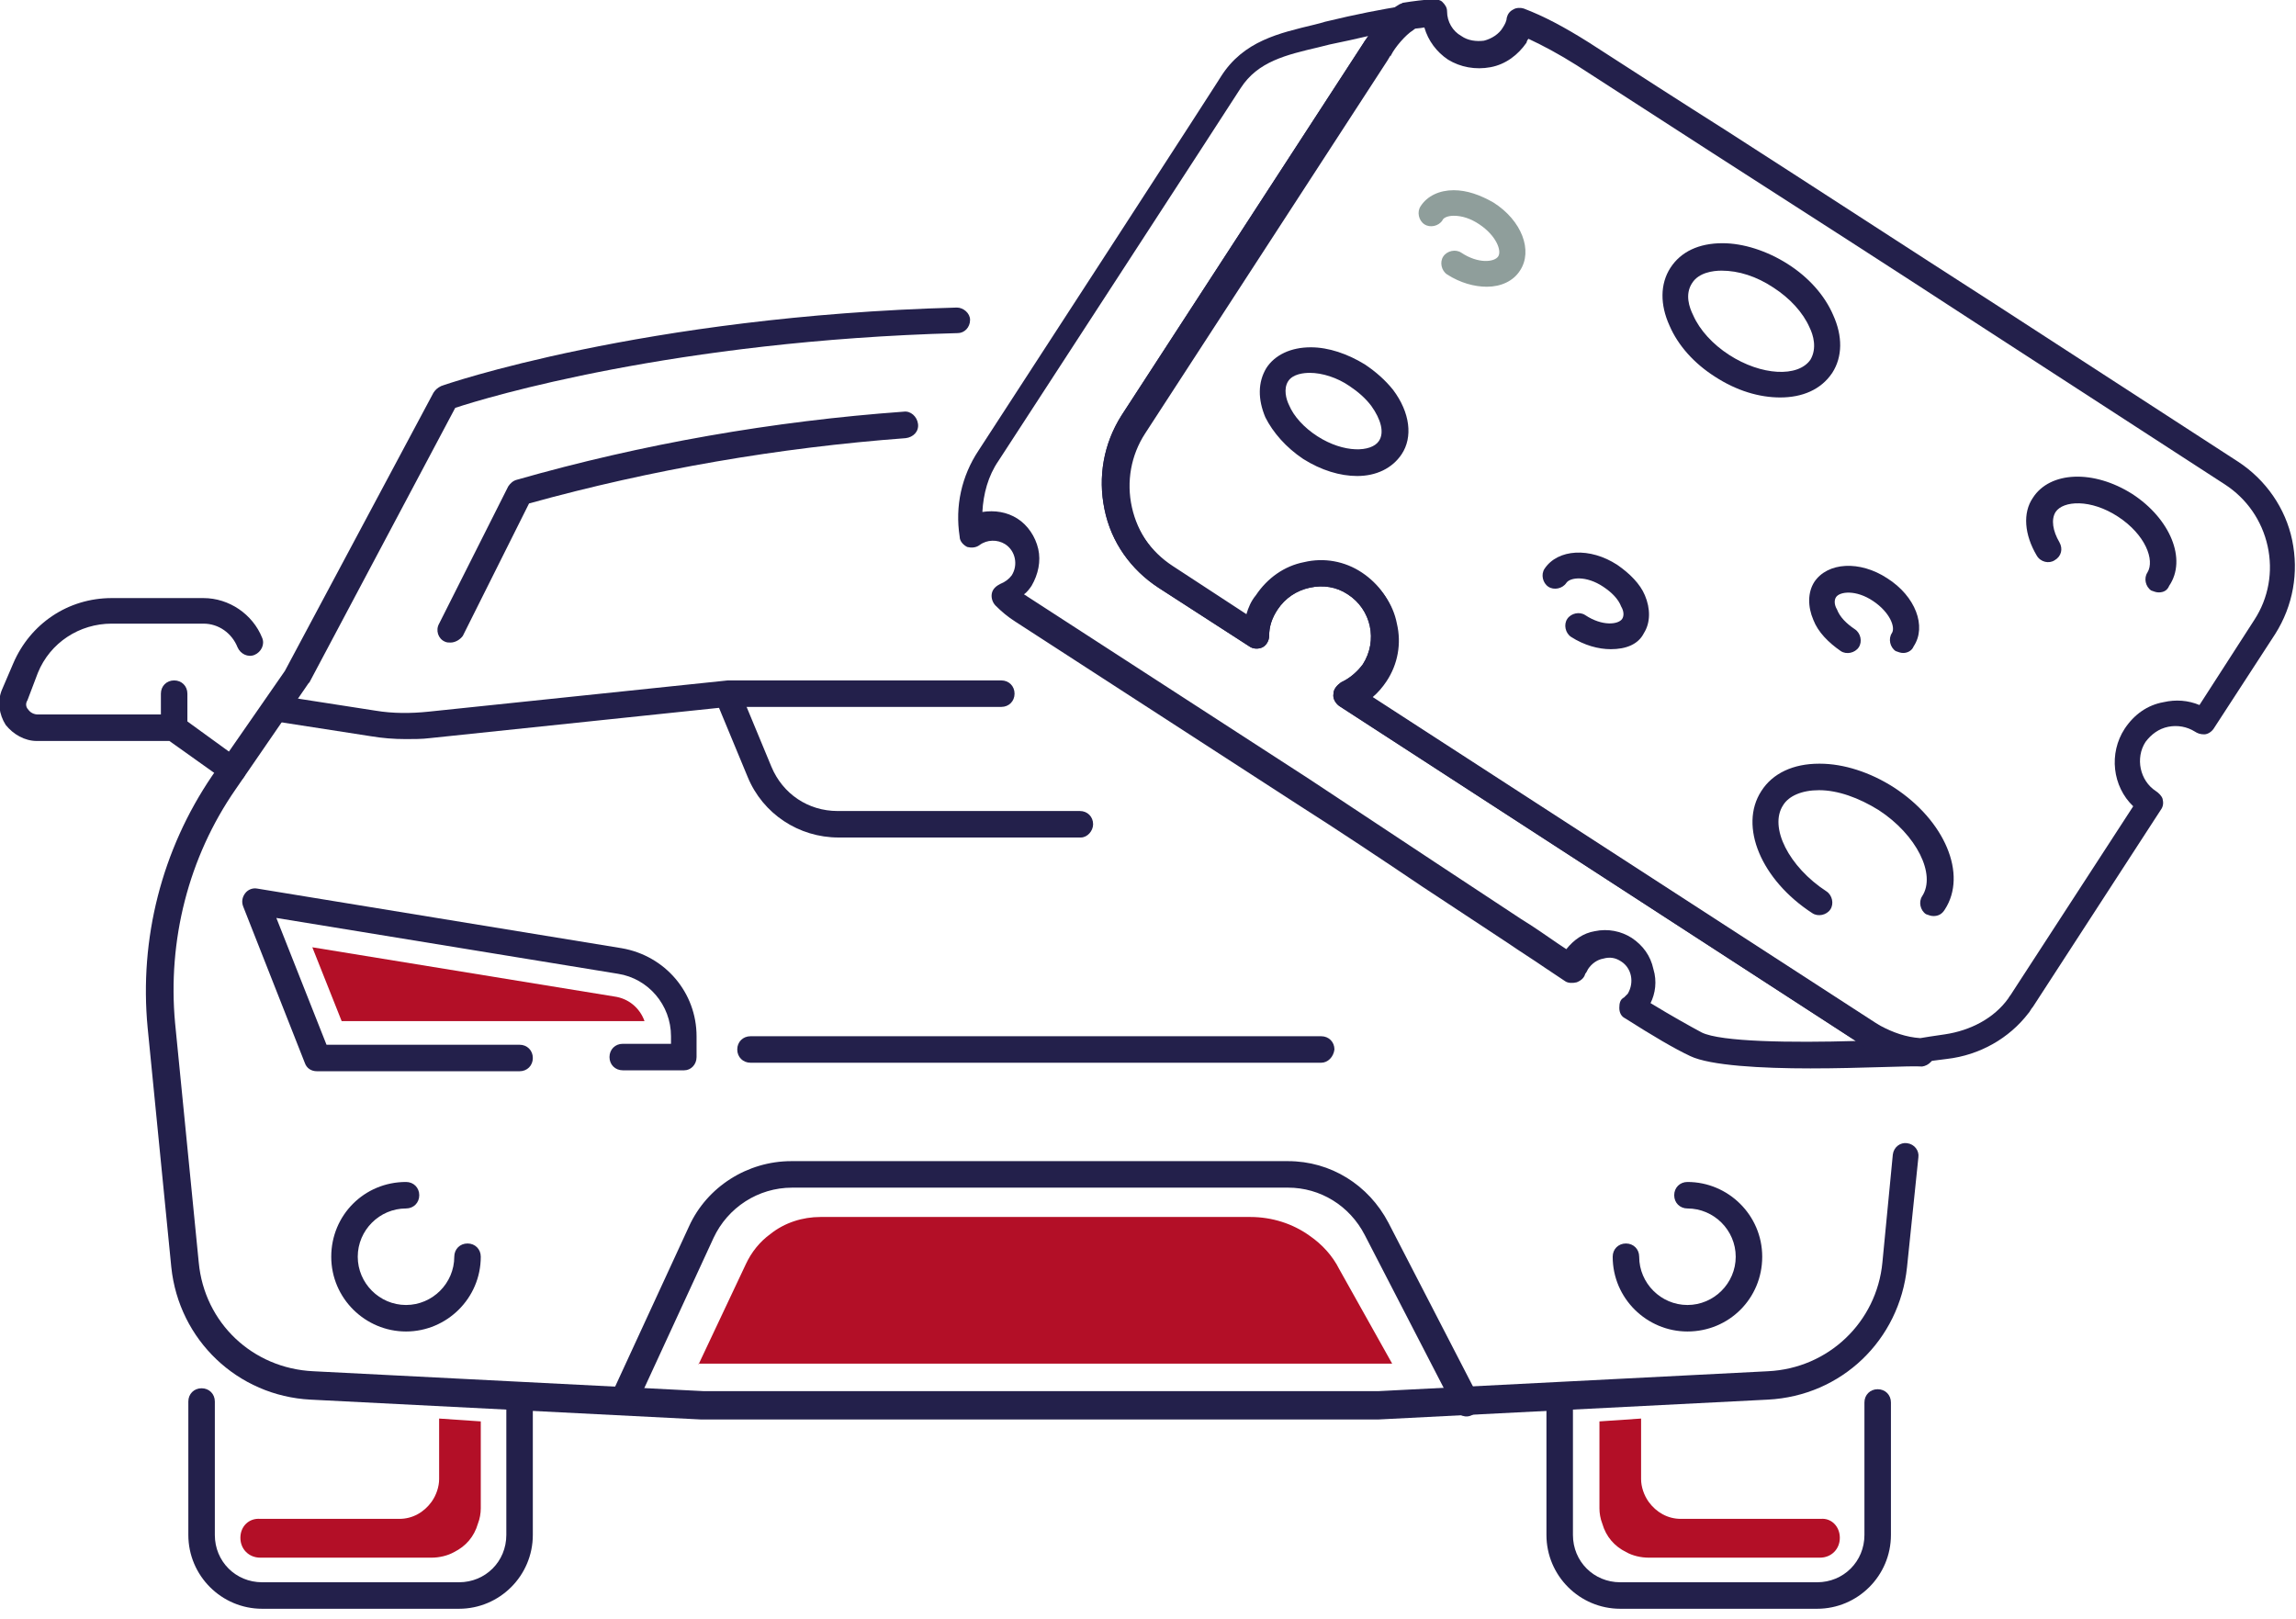<?xml version="1.0" encoding="UTF-8"?> <!-- Generator: Adobe Illustrator 26.0.1, SVG Export Plug-In . SVG Version: 6.00 Build 0) --> <svg xmlns="http://www.w3.org/2000/svg" xmlns:xlink="http://www.w3.org/1999/xlink" version="1.1" id="Ebene_1" x="0px" y="0px" viewBox="0 0 242.6 171.1" style="enable-background:new 0 0 242.6 171.1;" xml:space="preserve"> <style type="text/css"> .st0{fill:#23204B;} .st1{fill:#B30F27;} .st2{fill:#8F9E9B;} </style> <g id="XMLID_1075_"> <path class="st0" d="M24.6,82.8c-0.3,0-0.6-0.1-0.8-0.3l-5.9-4.2h-14c-1.3,0-2.5-0.7-3.3-1.7c-0.7-1.1-0.9-2.5-0.4-3.7l1.2-2.8 c1.8-4.2,5.8-6.9,10.4-6.9h9.7c2.7,0,5.2,1.7,6.2,4.2c0.3,0.7-0.1,1.5-0.8,1.8c-0.7,0.3-1.5-0.1-1.8-0.8c-0.6-1.5-2-2.5-3.6-2.5 h-9.7c-3.4,0-6.5,2-7.8,5.2L2.9,74C2.7,74.3,2.7,74.7,3,75c0.2,0.3,0.6,0.5,1,0.5h14.4c0.3,0,0.6,0.1,0.8,0.3l6.2,4.5 c0.6,0.4,0.8,1.3,0.3,1.9C25.4,82.6,25,82.8,24.6,82.8z"></path> </g> <g id="XMLID_1074_"> <path class="st0" d="M18.4,78.3c-0.8,0-1.4-0.6-1.4-1.4v-3.6c0-0.8,0.6-1.4,1.4-1.4c0.8,0,1.4,0.6,1.4,1.4v3.6 C19.7,77.7,19.1,78.3,18.4,78.3z"></path> </g> <g id="XMLID_1073_"> <path class="st0" d="M48.5,170H27.7c-4.3,0-7.8-3.5-7.8-7.8v-14.1c0-0.8,0.6-1.4,1.4-1.4c0.8,0,1.4,0.6,1.4,1.4v14.1 c0,2.8,2.2,5,5,5h20.8c2.8,0,5-2.2,5-5v-14c0-0.8,0.6-1.4,1.4-1.4s1.4,0.6,1.4,1.4v14C56.3,166.5,52.8,170,48.5,170z"></path> </g> <g id="XMLID_1060_"> <path class="st0" d="M109.8,150H74.1l-41.3-2.1c-7.7-0.4-13.9-6.3-14.7-14l-2.5-25.3c-0.9-9.4,1.5-18.8,6.8-26.6l7.7-11.1 l15.7-29.4c0.2-0.3,0.4-0.5,0.8-0.7c0.2-0.1,21.3-7.4,54.5-8.3c0,0,0,0,0,0c0.7,0,1.4,0.6,1.4,1.3c0,0.8-0.6,1.4-1.3,1.4 c-29.9,0.8-49.8,6.8-53.1,7.9l-15.4,29c0,0-0.1,0.1-0.1,0.1l-7.7,11.2c-5,7.2-7.2,16-6.4,24.7l2.5,25.3c0.6,6.4,5.7,11.2,12.1,11.5 l41.2,2.1l71.4,0l41.1-2.1c6.4-0.3,11.5-5.2,12.1-11.5L200,122c0.1-0.8,0.8-1.3,1.5-1.2c0.8,0.1,1.3,0.8,1.2,1.5l-1.2,11.6 c-0.8,7.7-6.9,13.6-14.7,14l-41.2,2.1L109.8,150z"></path> </g> <g id="XMLID_1069_"> <path class="st0" d="M192,170h-20.8c-4.3,0-7.8-3.5-7.8-7.8v-14c0-0.8,0.6-1.4,1.4-1.4c0.8,0,1.4,0.6,1.4,1.4v14c0,2.8,2.2,5,5,5 H192c2.8,0,5-2.2,5-5v-14c0-0.8,0.6-1.4,1.4-1.4s1.4,0.6,1.4,1.4v14C199.8,166.5,196.3,170,192,170z"></path> </g> <g id="XMLID_1059_"> <path class="st0" d="M47.6,67.9c-0.2,0-0.4,0-0.6-0.1c-0.7-0.3-1-1.2-0.6-1.9l7.3-14.5c0.2-0.3,0.5-0.6,0.9-0.7 c13.3-3.8,27.1-6.2,40.9-7.2c0.7-0.1,1.4,0.5,1.5,1.3c0.1,0.8-0.5,1.4-1.3,1.5c-13.4,1-26.8,3.3-39.8,6.9l-7,14 C48.6,67.6,48.1,67.9,47.6,67.9z"></path> </g> <g id="XMLID_1057_"> <path class="st0" d="M42.9,78.1c-1.3,0-2.5-0.1-3.7-0.3l-10.3-1.6c-0.8-0.1-1.3-0.8-1.1-1.6c0.1-0.8,0.8-1.3,1.6-1.1l10.3,1.6 c1.8,0.3,3.7,0.3,5.6,0.1l31.6-3.3c0,0,0.1,0,0.1,0h28.8c0.8,0,1.4,0.6,1.4,1.4c0,0.8-0.6,1.4-1.4,1.4H76.9L45.4,78 C44.6,78.1,43.7,78.1,42.9,78.1z"></path> </g> <g id="XMLID_1065_"> <path class="st0" d="M114.2,88.5H88.6c-4.2,0-8-2.5-9.6-6.4l-3.4-8.2c-0.3-0.7,0-1.5,0.7-1.8c0.7-0.3,1.5,0,1.8,0.7l3.4,8.2 c1.2,2.9,3.9,4.7,7,4.7h25.6c0.8,0,1.4,0.6,1.4,1.4C115.5,87.8,114.9,88.5,114.2,88.5z"></path> </g> <g id="XMLID_1063_"> <path class="st0" d="M72.3,113.1h-6.5c-0.8,0-1.4-0.6-1.4-1.4c0-0.8,0.6-1.4,1.4-1.4h5.1v-0.8c0-3.3-2.4-6.1-5.6-6.6L29.2,97 l5.3,13.4h20.4c0.8,0,1.4,0.6,1.4,1.4c0,0.8-0.6,1.4-1.4,1.4H33.5c-0.6,0-1.1-0.3-1.3-0.9l-6.5-16.5c-0.2-0.5-0.1-1,0.2-1.4 c0.3-0.4,0.8-0.6,1.3-0.5l38.5,6.3c4.6,0.8,7.9,4.7,7.9,9.3v2.2C73.6,112.5,73,113.1,72.3,113.1z"></path> </g> <g id="XMLID_1062_"> <path class="st1" d="M36.1,107.9l-3.1-7.8l31.9,5.2c1.5,0.2,2.7,1.2,3.2,2.6H36.1z"></path> </g> <g id="XMLID_1056_"> <path class="st0" d="M65.8,149.5c-0.2,0-0.4,0-0.6-0.1c-0.7-0.3-1-1.1-0.7-1.8l8.3-18c1.9-4.2,6.2-6.9,10.8-6.9h52.5 c4.5,0,8.5,2.5,10.6,6.5l9.5,18.4c0.4,0.7,0.1,1.5-0.6,1.9c-0.7,0.4-1.5,0.1-1.9-0.6l-9.5-18.4c-1.6-3.1-4.7-5-8.1-5H83.7 c-3.6,0-6.8,2.1-8.3,5.3l-8.3,18C66.9,149.3,66.4,149.5,65.8,149.5z"></path> </g> <g id="XMLID_1055_"> <path class="st0" d="M42.9,140.7c-4.3,0-7.9-3.5-7.9-7.9s3.5-7.9,7.9-7.9c0.8,0,1.4,0.6,1.4,1.4c0,0.8-0.6,1.4-1.4,1.4 c-2.8,0-5.1,2.3-5.1,5.1c0,2.8,2.3,5.1,5.1,5.1c2.8,0,5.1-2.3,5.1-5.1c0-0.8,0.6-1.4,1.4-1.4c0.8,0,1.4,0.6,1.4,1.4 C50.8,137.2,47.2,140.7,42.9,140.7z"></path> </g> <g id="XMLID_1034_"> <path class="st0" d="M178.3,140.7c-4.3,0-7.9-3.5-7.9-7.9c0-0.8,0.6-1.4,1.4-1.4s1.4,0.6,1.4,1.4c0,2.8,2.3,5.1,5.1,5.1 s5.1-2.3,5.1-5.1c0-2.8-2.3-5.1-5.1-5.1c-0.8,0-1.4-0.6-1.4-1.4c0-0.8,0.6-1.4,1.4-1.4c4.3,0,7.9,3.5,7.9,7.9 S182.7,140.7,178.3,140.7z"></path> </g> <g id="XMLID_1030_"> <path class="st0" d="M139.6,112.3H79.3c-0.8,0-1.4-0.6-1.4-1.4c0-0.8,0.6-1.4,1.4-1.4h60.3c0.8,0,1.4,0.6,1.4,1.4 C140.9,111.7,140.3,112.3,139.6,112.3z"></path> </g> <g id="XMLID_1028_"> <path class="st1" d="M194.4,162.5L194.4,162.5c0,1.2-0.9,2.1-2.1,2.1h-18.1c-0.8,0-1.7-0.2-2.4-0.6c-1.2-0.6-2.1-1.6-2.5-3 c-0.2-0.5-0.3-1.1-0.3-1.6v-9.2l4.4-0.3v6.4c0,0.8,0.3,1.7,0.8,2.4c0.8,1.1,2,1.8,3.4,1.8h14.8 C193.5,160.4,194.4,161.3,194.4,162.5z"></path> </g> <g id="XMLID_1027_"> <path class="st1" d="M25.4,162.5L25.4,162.5c0,1.2,0.9,2.1,2.1,2.1h18.1c0.8,0,1.7-0.2,2.4-0.6c1.2-0.6,2.1-1.6,2.5-3 c0.2-0.5,0.3-1.1,0.3-1.6v-9.2l-4.4-0.3v6.4c0,0.8-0.3,1.7-0.8,2.4c-0.8,1.1-2,1.8-3.4,1.8H27.5C26.3,160.4,25.4,161.3,25.4,162.5z "></path> </g> <g id="XMLID_1024_"> <path class="st1" d="M73.8,144.2l5-10.6c0.6-1.3,1.5-2.4,2.6-3.2l0,0c1.5-1.2,3.4-1.8,5.3-1.8h45.4c2.3,0,4.5,0.7,6.3,2l0,0 c1.3,0.9,2.4,2.1,3.1,3.5l5.6,10H73.8z"></path> </g> <g id="XMLID_1084_"> <g id="XMLID_1086_"> <path class="st0" d="M191.3,112.9c-5.2,0-10.6-0.3-12.7-1.3c-1.7-0.8-3.9-2.1-6.9-4c-0.4-0.2-0.6-0.6-0.6-1.1s0.1-0.9,0.5-1.1 c0.1-0.1,0.2-0.2,0.4-0.4c0.7-1.2,0.4-2.7-0.7-3.4c-0.6-0.4-1.2-0.5-1.9-0.3c-0.6,0.1-1.2,0.5-1.6,1.1c-0.1,0.2-0.2,0.4-0.3,0.5 c-0.1,0.4-0.4,0.7-0.9,0.9c-0.4,0.1-0.9,0.1-1.2-0.1l-2.1-1.4c-1.3-0.9-2.6-1.7-3.9-2.6c-3-2-6.1-4-9.1-6 c-4.3-2.9-8.8-5.9-13.2-8.7l-29.8-19.3c-0.8-0.5-1.5-1.1-2.1-1.7c-0.3-0.3-0.5-0.8-0.4-1.3c0.1-0.5,0.5-0.8,0.9-1 c0.5-0.2,0.9-0.5,1.2-0.9c0.7-1.1,0.4-2.6-0.7-3.3c-0.8-0.5-1.9-0.5-2.7,0.1c-0.4,0.3-0.9,0.3-1.3,0.2c-0.4-0.2-0.8-0.6-0.8-1.1 c-0.5-3.2,0.2-6.4,2-9.1c25.6-39.4,25.6-39.5,25.6-39.5c2.4-3.8,6.2-4.6,9.9-5.5c0.4-0.1,0.8-0.2,1.1-0.3c3.3-0.8,5.9-1.3,8.4-1.7 c0.7-0.1,1.3,0.3,1.5,0.9s0,1.3-0.6,1.7c-0.8,0.5-1.9,1.8-2.3,2.6c0,0,0,0.1-0.1,0.1c-0.1,0.2-0.2,0.3-0.3,0.5l-25.6,39.4 c-1.5,2.3-2,5.1-1.4,7.8c0.6,2.7,2.2,5,4.5,6.5l7.8,5.1c0.2-0.7,0.5-1.4,1-2c1.2-1.8,3-3.1,5.1-3.5c2.1-0.5,4.3-0.1,6.1,1.1 c1.8,1.2,3.1,3,3.5,5.1c0.5,2.1,0.1,4.3-1.1,6.1c-0.4,0.6-0.9,1.2-1.5,1.7l53.4,34.6c0.2,0.1,0.3,0.2,0.5,0.3 c1.3,0.7,2.7,1.2,4.2,1.3c0.7,0.1,1.3,0.7,1.3,1.4c0,0.7-0.6,1.3-1.3,1.4C201.9,112.6,196.7,112.9,191.3,112.9z M174.4,106 c2.3,1.4,4.1,2.4,5.4,3.1c2,1,9.5,1.1,16.3,0.9l-54.6-35.4c-0.4-0.3-0.7-0.8-0.6-1.3c0-0.5,0.4-0.9,0.8-1.2 c0.9-0.4,1.7-1.1,2.3-1.9c1.6-2.5,0.9-5.8-1.6-7.4c-1.2-0.8-2.6-1-4-0.7c-1.4,0.3-2.6,1.1-3.4,2.3c-0.6,0.9-0.9,1.8-0.9,2.8 c0,0.5-0.3,1-0.7,1.2c-0.4,0.2-1,0.2-1.4-0.1l-9.6-6.2c-2.9-1.9-5-4.8-5.7-8.3c-0.7-3.4-0.1-6.9,1.8-9.9l25.6-39.4 c0.1-0.2,0.3-0.4,0.4-0.6c0,0,0.1-0.1,0.1-0.1c-1.3,0.3-2.6,0.6-4.1,0.9c-0.4,0.1-0.8,0.2-1.2,0.3c-3.4,0.8-6.4,1.5-8.2,4.3 c-0.1,0.2-25.6,39.4-25.6,39.4c-1.1,1.6-1.6,3.5-1.7,5.4c1.3-0.2,2.6,0,3.7,0.7c1.1,0.7,1.9,1.9,2.2,3.2c0.3,1.3,0,2.7-0.7,3.9 c-0.2,0.3-0.5,0.7-0.8,0.9c0.1,0.1,0.2,0.1,0.3,0.2l29.8,19.3c4.4,2.9,8.9,5.9,13.3,8.8c3,2,6.1,4,9.1,6c1.3,0.8,2.6,1.7,3.9,2.6 l0.9,0.6c0.8-1,1.8-1.7,3-1.9c1.4-0.3,2.8,0,3.9,0.7c1.2,0.8,2,1.9,2.3,3.3C175.1,103.7,174.9,105,174.4,106z"></path> </g> <g id="XMLID_1085_"> <path class="st0" d="M202.9,112.5c-0.1,0-0.1,0-0.2,0c-1.9-0.2-3.7-0.7-5.3-1.7c-0.2-0.1-0.4-0.3-0.7-0.4l-55.2-35.8 c-0.4-0.3-0.7-0.8-0.6-1.3c0-0.5,0.4-0.9,0.8-1.2c0.9-0.4,1.7-1.1,2.3-1.9c1.6-2.5,0.9-5.8-1.6-7.4c-1.2-0.8-2.6-1-4-0.7 c-1.4,0.3-2.6,1.1-3.4,2.3c-0.6,0.9-0.9,1.8-0.9,2.8c0,0.5-0.3,1-0.7,1.2c-0.4,0.2-1,0.2-1.4-0.1l-9.6-6.2c-2.9-1.9-5-4.8-5.7-8.3 c-0.7-3.4-0.1-6.9,1.8-9.9l25.6-39.4c0.1-0.2,0.3-0.4,0.4-0.6c0.3-0.4,1.7-2.5,3.3-3.4c0,0,0,0,0,0c0.1-0.1,0.3-0.1,0.4-0.2 c1.2-0.2,2.2-0.3,3.2-0.4c0.4,0,0.8,0.1,1,0.3c0.3,0.3,0.5,0.6,0.5,1c0,1.1,0.6,2.1,1.5,2.6c0.7,0.5,1.6,0.6,2.4,0.5 c0.8-0.2,1.6-0.7,2-1.4c0.2-0.3,0.4-0.7,0.4-1c0.1-0.4,0.3-0.7,0.7-0.9c0.3-0.2,0.8-0.2,1.1-0.1c2.1,0.8,4.2,1.9,6.9,3.6 c4.8,3.1,9.6,6.2,14.5,9.3c9.5,6.1,19,12.3,28.5,18.4l25.6,16.6c2.9,1.9,5,4.9,5.7,8.3c0.7,3.4,0.1,6.9-1.8,9.9l-6.5,10 c-0.2,0.3-0.6,0.6-1,0.6c-0.4,0-0.7-0.1-1-0.3c-0.8-0.5-1.8-0.7-2.8-0.5c-1,0.2-1.8,0.8-2.4,1.6l0,0c-1.1,1.7-0.6,4.1,1.1,5.2 c0.3,0.2,0.6,0.5,0.7,0.8c0.1,0.4,0.1,0.8-0.2,1.2l-13.5,20.8c-0.2,0.2-0.3,0.5-0.5,0.7c-2,2.6-5.1,4.4-8.6,4.8 c0,0-2.5,0.3-2.7,0.4C203,112.5,202.9,112.5,202.9,112.5z M144.8,73.5l53.4,34.6c0.2,0.1,0.3,0.2,0.5,0.3c1.3,0.7,2.7,1.2,4.2,1.3 c0.5-0.1,1.3-0.2,2.6-0.4c2.7-0.4,5.2-1.7,6.7-3.8c0.1-0.2,0.3-0.4,0.4-0.6l12.8-19.7c-2.2-2.1-2.6-5.6-0.9-8.2l0,0 c1-1.5,2.4-2.5,4.1-2.8c1.3-0.3,2.6-0.2,3.8,0.3l5.8-9c1.5-2.3,2-5.1,1.4-7.8c-0.6-2.7-2.2-5-4.5-6.5l-25.6-16.6 c-9.5-6.2-19-12.3-28.5-18.4c-4.8-3.1-9.6-6.2-14.4-9.3c-1.9-1.2-3.6-2.1-5.1-2.8c-0.1,0.1-0.2,0.3-0.2,0.4 c-0.9,1.3-2.2,2.3-3.8,2.6c-1.6,0.3-3.2,0-4.5-0.8c-1.2-0.8-2.1-2-2.5-3.4C150,3,149.5,3,149,3.1c-0.8,0.5-1.7,1.7-2.2,2.4 c0,0,0,0.1-0.1,0.1c-0.1,0.2-0.2,0.3-0.3,0.5l-25.6,39.4c-1.5,2.3-2,5.1-1.4,7.8c0.6,2.7,2.2,5,4.5,6.5l7.8,5.1 c0.2-0.7,0.5-1.4,1-2c1.2-1.8,3-3.1,5.1-3.5c2.1-0.5,4.3-0.1,6.1,1.1c1.8,1.2,3.1,3,3.5,5.1c0.5,2.1,0.1,4.3-1.1,6.1 C145.9,72.4,145.4,73,144.8,73.5z M227.9,83.8L227.9,83.8L227.9,83.8z M227.7,83.7C227.7,83.7,227.7,83.7,227.7,83.7 C227.7,83.7,227.7,83.7,227.7,83.7z M227.7,83.7C227.7,83.7,227.7,83.7,227.7,83.7C227.7,83.7,227.7,83.7,227.7,83.7z"></path> </g> </g> <g id="XMLID_1083_"> <path class="st0" d="M204.3,96.8c-0.3,0-0.5-0.1-0.8-0.2c-0.6-0.4-0.8-1.3-0.4-1.9c1.5-2.3-0.6-6.5-4.6-9.1 c-2.1-1.3-4.3-2.1-6.3-2.1c-1.8,0-3.2,0.6-3.8,1.6c-1.5,2.3,0.6,6.5,4.6,9.1c0.6,0.4,0.8,1.3,0.4,1.9c-0.4,0.6-1.3,0.8-1.9,0.4 c-5.4-3.5-7.8-9.2-5.4-12.9c1.2-1.9,3.4-2.9,6.1-2.9c0,0,0,0,0.1,0c2.5,0,5.3,0.9,7.8,2.5c5.4,3.5,7.8,9.2,5.4,12.9 C205.2,96.6,204.8,96.8,204.3,96.8z"></path> </g> <g id="XMLID_1082_"> <path class="st0" d="M143.4,50.3c-1.8,0-3.8-0.6-5.7-1.8c-1.8-1.2-3.2-2.8-4-4.4c-0.8-1.9-0.8-3.7,0.1-5.2c0.9-1.4,2.6-2.2,4.7-2.2 c1.9,0,3.9,0.7,5.7,1.8c1.2,0.8,2.2,1.7,3,2.7c1.8,2.4,2.1,5,0.9,6.8h0C147.1,49.5,145.4,50.3,143.4,50.3z M138.4,39.4 c-0.6,0-1.8,0.1-2.3,0.9c-0.5,0.8-0.2,1.9,0.1,2.5c0.5,1.2,1.6,2.4,3,3.3c2.8,1.8,5.7,1.7,6.5,0.5c0.6-0.9,0.2-2.3-0.8-3.7 c-0.6-0.8-1.4-1.5-2.3-2.1C141.3,39.9,139.7,39.4,138.4,39.4C138.4,39.4,138.4,39.4,138.4,39.4z M146.8,47.3L146.8,47.3L146.8,47.3 z"></path> </g> <g id="XMLID_1081_"> <path class="st0" d="M201.1,69c-0.3,0-0.5-0.1-0.8-0.2c-0.6-0.4-0.8-1.3-0.4-1.9c0.4-0.6-0.2-2.2-2-3.4c-1.8-1.2-3.5-1-3.9-0.4 c-0.2,0.3-0.2,0.8,0.1,1.3c0.3,0.8,1,1.5,1.9,2.1c0.6,0.4,0.8,1.3,0.4,1.9c-0.4,0.6-1.3,0.8-1.9,0.4c-1.3-0.9-2.4-2-2.9-3.3 c-0.6-1.4-0.6-2.9,0.1-4c1.4-2.1,4.8-2.3,7.7-0.4c3,1.9,4.2,5.1,2.8,7.2C202,68.8,201.5,69,201.1,69z"></path> </g> <g id="XMLID_1080_"> <path class="st0" d="M170.2,68.6c-1.3,0-2.8-0.4-4.2-1.3c-0.6-0.4-0.8-1.3-0.4-1.9c0.4-0.6,1.3-0.8,1.9-0.4c1.8,1.2,3.5,1,3.9,0.4 c0.2-0.3,0.2-0.8-0.1-1.3c-0.3-0.8-1-1.5-1.9-2.1c-1.8-1.2-3.5-1-3.9-0.4c-0.4,0.6-1.3,0.8-1.9,0.4c-0.6-0.4-0.8-1.3-0.4-1.9 c1.4-2.1,4.8-2.3,7.7-0.4c1.3,0.9,2.4,2,2.9,3.2c0.6,1.4,0.6,2.9-0.1,4C173.1,68.1,171.8,68.6,170.2,68.6z"></path> </g> <g id="XMLID_1079_"> <path class="st2" d="M157.1,30.3c-1.3,0-2.8-0.4-4.2-1.3c-0.6-0.4-0.8-1.3-0.4-1.9c0.4-0.6,1.3-0.8,1.9-0.4c1.8,1.2,3.5,1,3.9,0.4 c0.4-0.6-0.2-2.2-2-3.4c-0.9-0.6-1.8-0.9-2.7-0.9c-0.6,0-1.1,0.2-1.2,0.5c-0.4,0.6-1.3,0.8-1.9,0.4c-0.6-0.4-0.8-1.3-0.4-1.9 c0.7-1.1,2-1.7,3.5-1.7c0,0,0,0,0,0c1.4,0,2.8,0.5,4.2,1.3c3,1.9,4.2,5.1,2.8,7.2C159.9,29.7,158.6,30.3,157.1,30.3z"></path> </g> <g id="XMLID_1078_"> <path class="st0" d="M228.1,62.6c-0.3,0-0.5-0.1-0.8-0.2c-0.6-0.4-0.8-1.3-0.4-1.9c0.8-1.3-0.2-4-3.1-5.9c-2.9-1.9-5.8-1.7-6.6-0.5 c-0.5,0.8-0.3,2,0.4,3.2c0.4,0.7,0.2,1.5-0.5,1.9c-0.6,0.4-1.5,0.2-1.9-0.5c-1.3-2.2-1.5-4.5-0.4-6.1c1.8-2.8,6.4-3,10.5-0.4 c4,2.6,5.8,6.9,3.9,9.7C229,62.4,228.6,62.6,228.1,62.6z"></path> </g> <g id="XMLID_1077_"> <path class="st0" d="M188.1,42c-2.2,0-4.6-0.7-6.9-2.2c-2.2-1.4-3.9-3.3-4.8-5.4c-1-2.2-1-4.4,0.1-6.1c1.1-1.7,3-2.6,5.5-2.6 c2.2,0,4.7,0.8,6.9,2.2c2.2,1.4,3.9,3.3,4.8,5.4c1,2.2,1,4.4-0.1,6.1c0,0,0,0,0,0C192.4,41.2,190.4,42,188.1,42z M181.9,28.6 c-0.9,0-2.4,0.2-3.1,1.3c-0.8,1.2-0.3,2.6,0.1,3.4c0.7,1.6,2.1,3.1,3.8,4.2c3.4,2.2,7.3,2.4,8.6,0.5c0.7-1.2,0.3-2.6-0.1-3.4 c-0.7-1.6-2.1-3.1-3.8-4.2C185.6,29.2,183.7,28.6,181.9,28.6C181.9,28.6,181.9,28.6,181.9,28.6z M192.4,38.7L192.4,38.7L192.4,38.7 z"></path> </g> </svg> 